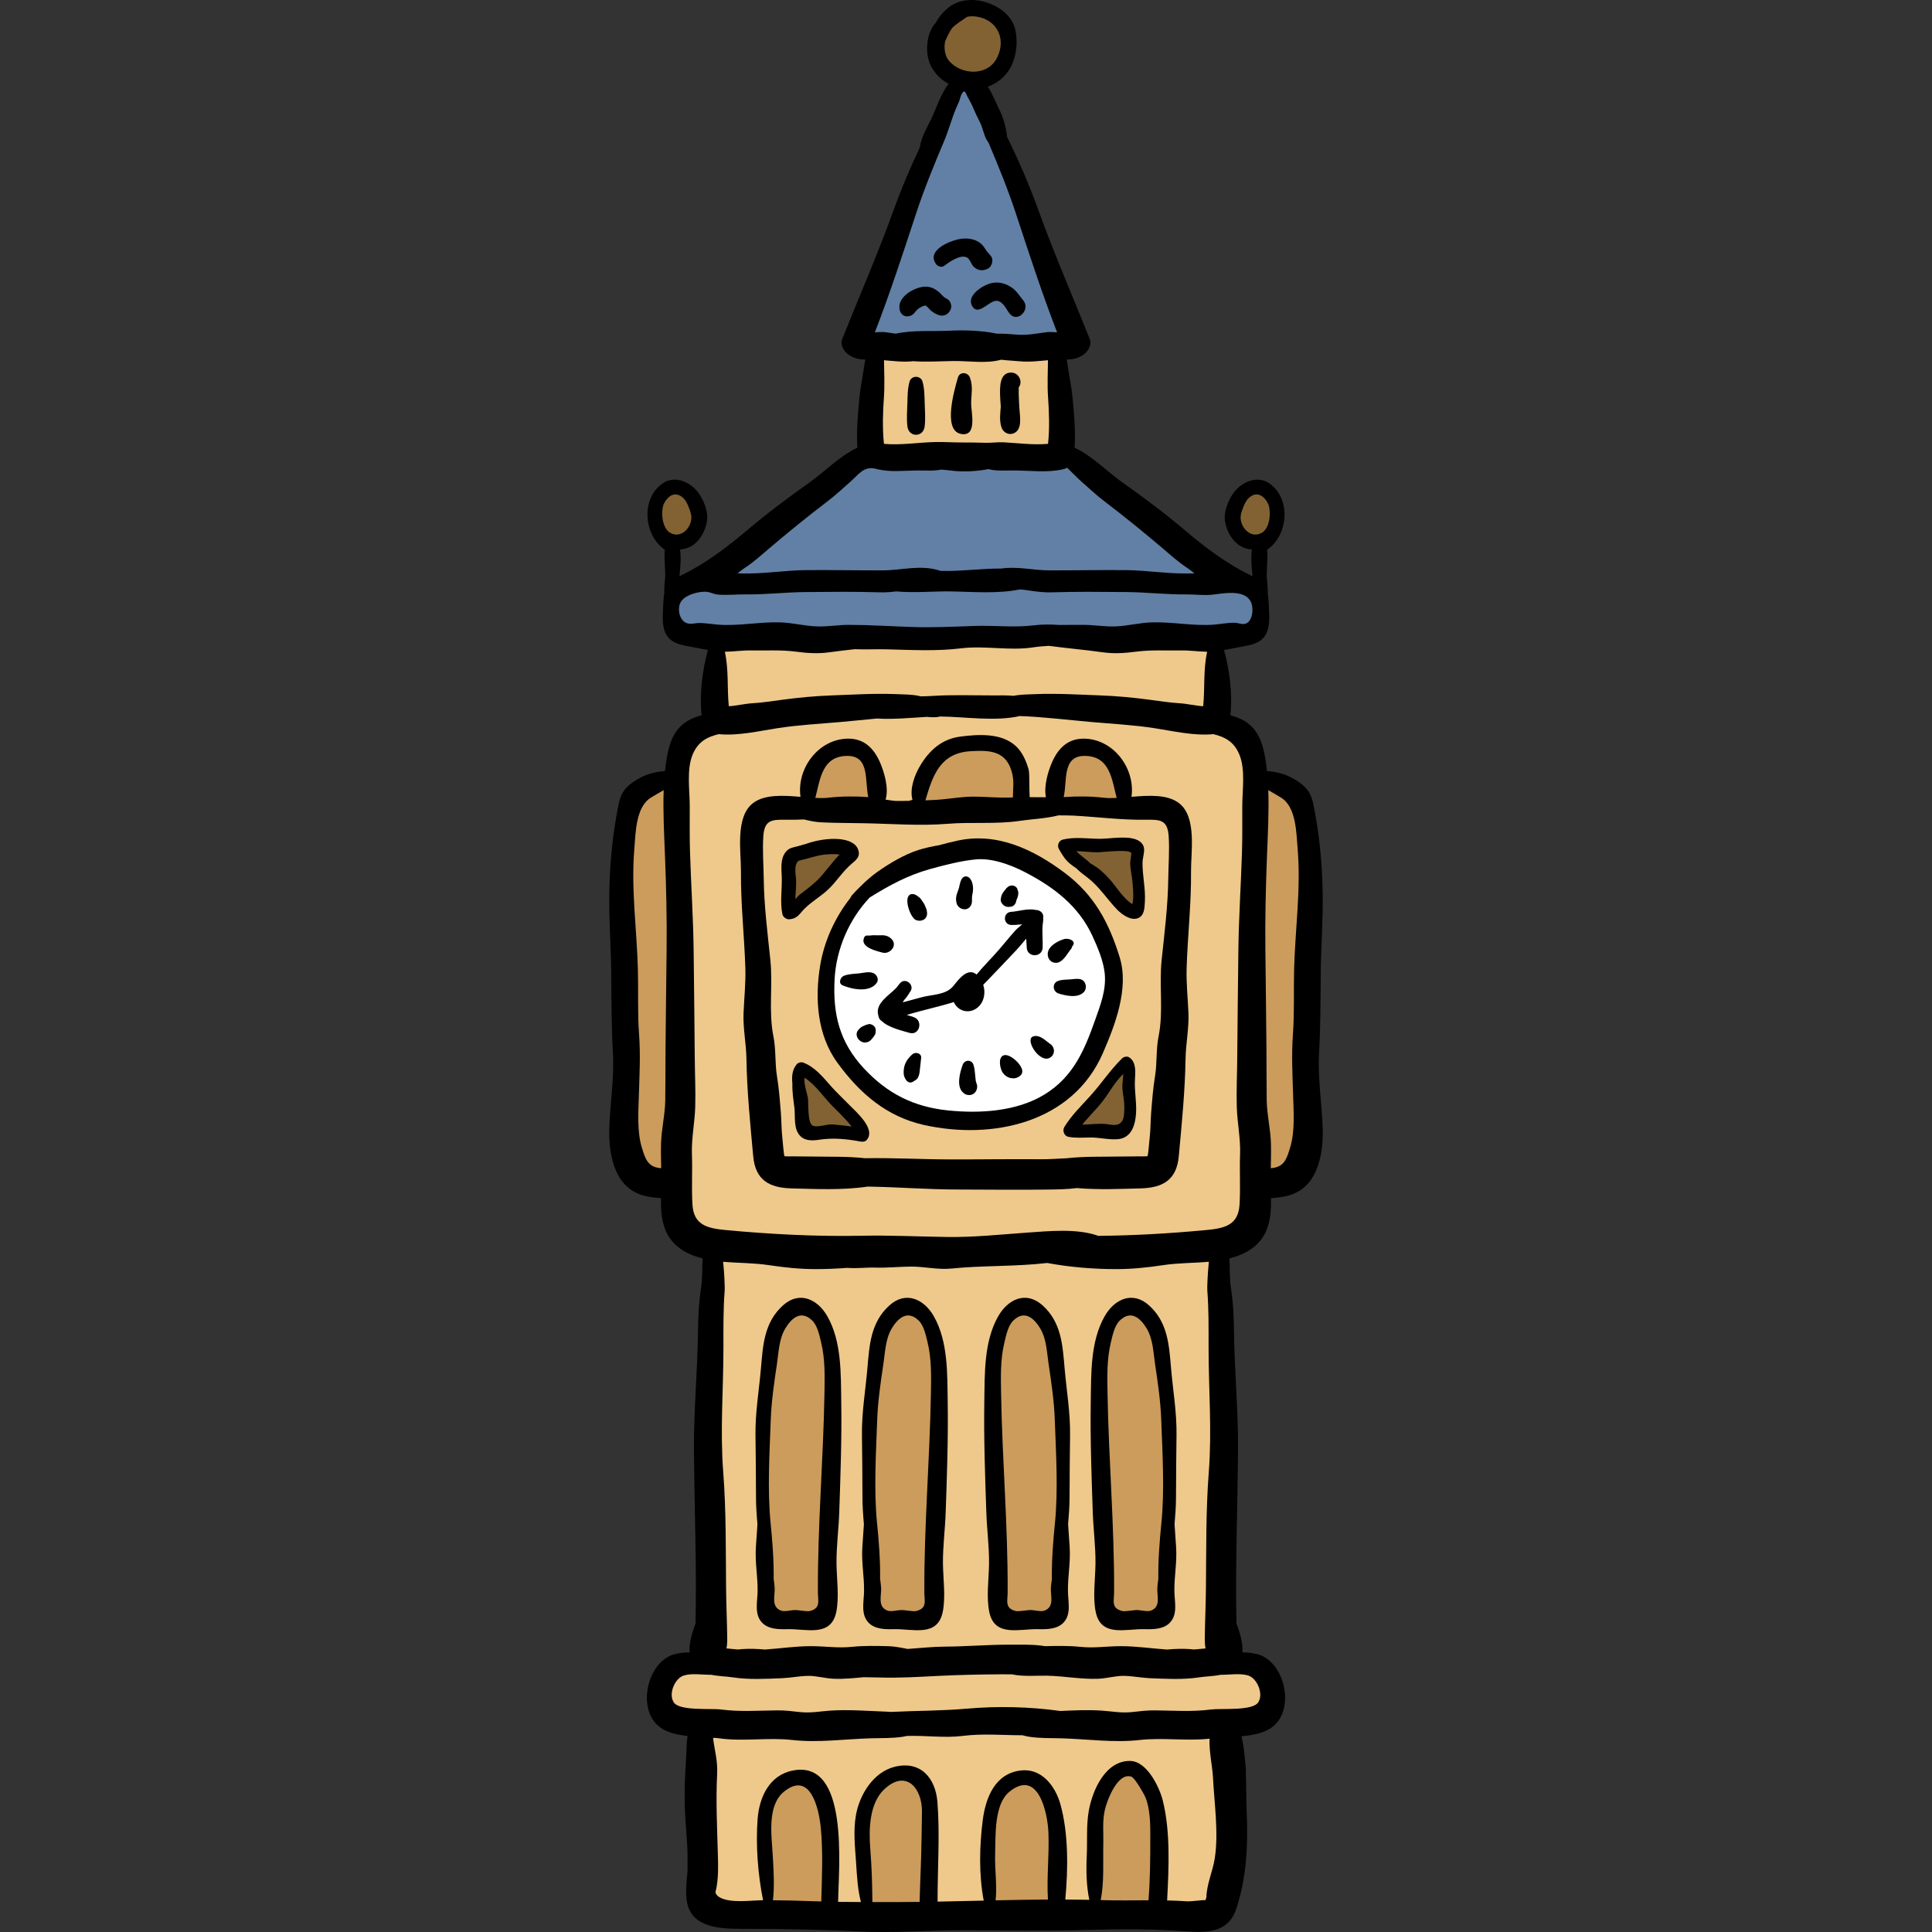 <?xml version="1.0" encoding="iso-8859-1"?>
<!-- Generator: Adobe Illustrator 19.0.0, SVG Export Plug-In . SVG Version: 6.00 Build 0)  -->
<svg version="1.1" id="Layer_1" xmlns="http://www.w3.org/2000/svg" xmlns:xlink="http://www.w3.org/1999/xlink" x="0px" y="0px"
	 viewBox="0 0 512.004 512.004" style="enable-background:new 0 0 512.004 512.004;" xml:space="preserve">
<rect x="0" y="0" width="512.004" height="512.004" fill="#333333" stroke="none"/>
<path style="fill:#EFC98B;" d="M283.469,124.45c7.755,5.72,15.5,11.456,23.252,17.18c3.424,2.528,6.868,5.733,10.739,7.478
	c3.814,1.721,8.213,2.889,12.162,4.444c1.522,0.6,3.137,1.272,4.05,2.629c2.384,3.547,0.841,11.997-3.929,12.846
	c-1.835,0.327-3.83-0.339-5.537,0.409c-1.614,0.707-2.499,2.537-2.606,4.295c-0.107,1.759,0.418,3.488,0.909,5.18
	c0.756,2.603,1.001,5.317,1.432,7.986c0.452,2.799,0.444,5.916,3.312,7.206c1.184,0.532,2.486,0.873,3.481,1.706
	c3.04,2.549,1.571,8.016,4.391,10.805c1.793,1.773,4.659,1.793,6.884,2.98c2.35,1.254,3.822,3.765,4.441,6.355
	c0.555,2.323,0.13,4.585,0.419,6.89c0.226,1.796,0.904,3.541,1.115,5.395c0.583,5.095,0.834,10.252,0.844,15.383
	c0.024,11.828-0.04,23.657-0.082,35.485c-0.021,6.04-0.039,12.079-0.032,18.119c0.004,3.94,0.087,9.8-3.256,12.557
	c-1.761,1.452-4.155,1.78-6.378,2.298c-2.223,0.519-4.611,1.471-5.591,3.533c-1.52,3.201,1.042,7.601-1.238,10.314
	c-1.727,2.053-5.09,1.635-7.263,3.21c-1.345,0.974-2.071,2.624-2.288,4.27c-0.217,1.646,0.014,3.314,0.245,4.958
	c1.027,7.311,2.552,14.713,2.624,22.098c0.124,12.623,0.247,25.248,0.387,37.871c0.069,6.31,0.143,12.619,0.223,18.929
	c0.039,3.076,0.456,6.406,0.125,9.46c-0.291,2.687-0.776,5.202-0.282,7.954c0.406,2.265,1.463,4.503,3.319,5.864
	c1.412,1.035,3.173,1.493,4.629,2.467c3.035,2.03,3.559,5.531,2.965,8.849c-0.632,3.523-2.106,4.617-5.825,5.239
	c-1.423,0.237-3.004,0.484-3.907,1.611c-0.815,1.017-0.816,2.447-0.719,3.748c0.194,2.601,0.844,5.048,1.269,7.601
	c0.365,2.192,0.182,4.51,0.25,6.745c0.128,4.179,0.375,8.357,0.356,12.541c-0.028,6.179,0.065,13.302-5.759,17.261
	c-3.275,2.225-7.497,2.327-11.456,2.351c-10.238,0.062-20.476,0.125-30.714,0.186c-24.842,0.151-49.669-0.467-74.536-0.526
	c-5.036-0.012-10.143-0.065-15.066-1.25c-2.367-0.569-3.889-1.089-4.627-3.595c-0.527-1.792-0.278-3.749-0.395-5.59
	c-0.271-4.251-0.542-8.502-0.676-12.76c-0.109-3.451,0.389-6.772,0.243-10.182c-0.177-4.107-0.103-8.224,0.222-12.322
	c0.168-2.115,0.228-4.638-1.484-5.891c-2.058-1.505-4.958-0.359-6.76-2.389c-1.921-2.164-3.707-6.191-2.309-8.972
	c0.832-1.656,2.553-2.662,4.256-3.395c1.702-0.733,3.517-1.306,4.951-2.48c2.943-2.409,2.615-6.06,2.741-9.471
	c0.156-4.22,0.108-8.445,0.204-12.667c0.085-3.773,0.156-7.548,0.222-11.322c0.217-12.58,0.372-25.163,0.788-37.739
	c0.197-5.958,1.294-12.42,0.779-18.345c-0.481-5.521,0.18-11.118-0.504-16.707c-0.19-1.553-0.587-3.323-1.974-4.047
	c-0.972-0.508-2.155-0.335-3.21-0.635c-6.069-1.725-0.01-12.72-6.525-14.791c-0.955-0.303-1.986-0.202-2.987-0.258
	c-2.613-0.149-5.138-1.463-6.759-3.519c-2.186-2.773-2.164-6.6-2.275-9.961c-0.136-4.113,0.165-8.228,0.363-12.334
	c0.63-13.172-0.566-26.421-0.567-39.635c0-5.313,0.246-10.625,0.718-15.916c0.238-2.668,0.405-4.91,0.063-7.549
	c-0.332-2.562-0.542-5.168-0.118-7.733c0.547-3.314,2.32-6.604,5.315-8.126c1.567-0.798,3.349-1.061,4.984-1.71
	c4.567-1.813,4.047-7.798,7.54-10.987c1.017-0.929,2.192-1.69,3.097-2.729c1.6-1.836,1.867-5.146,2.224-7.474
	c0.465-3.02,0.767-6.062,1.24-9.079c0.273-1.739,0.498-3.536,0.064-5.243c-0.434-1.706-1.672-3.318-3.393-3.69
	c-1.437-0.31-2.935,0.271-4.391,0.079c-4.006-0.53-4.391-6.883-3.847-9.985c0.2-1.14,0.615-2.306,1.496-3.056
	c0.961-0.819,2.289-1.002,3.532-1.229c6.474-1.184,11.133-4.612,16.419-8.187c2.637-1.783,4.864-4.316,7.355-6.332
	c2.636-2.133,5.36-4.153,8.038-6.231c4.088-3.172,8.105-6.512,11.457-10.474c1.407-1.663,3.54-3.891,4.021-6.067
	c0.465-2.096,0.445-4.657,0.638-6.823c0.201-2.251,0.096-4.538,0.38-6.746c0.289-2.242,0.665-4.544-0.277-6.696
	c-0.591-1.352-1.642-2.466-2.219-3.825c-0.729-1.716-0.057-2.49,0.638-3.891c0.723-1.456,1.024-3.242,1.613-4.811
	c1.594-4.248,3.611-8.502,4.795-12.865c3.113-11.465,7.044-22.708,11.752-33.614c1.177-2.726,2.402-5.433,3.675-8.116
	c1.281-2.7,1.691-3.999,0.791-6.914c-1.384-4.48-4.622-8.744-3.673-13.663c0.905-4.69,6.226-7.849,10.893-6.832
	c4.354,0.949,7.595,5.036,8.132,9.37c0.275,2.222-0.158,5.307-1.531,7.156c-1.325,1.783-3.96,2.054-5.12,4.025
	c-0.829,1.409-0.533,3.211,0.06,4.733c1.416,3.641,2.024,7.181,3.465,10.871c2.252,5.765,4.501,11.531,6.755,17.295
	c3.245,8.293,6.503,16.58,9.804,24.849c1.253,3.141,3.487,7.738,2.736,11.214c-0.291,1.35-0.94,2.593-1.419,3.888
	c-1.642,4.438-0.466,8.791-0.312,13.288C282.112,113.86,283.204,119.119,283.469,124.45z"/>
<g>
	<path style="fill:#6280A5;" d="M185.303,152.74c-2.484,1.87-5.063,3.855-6.376,6.673c-1.314,2.818-0.869,6.719,1.798,8.316
		c1.47,0.88,3.278,0.906,4.99,0.907c46.035,0.026,92.069,0.052,138.104,0.078c2.947,0.002,6.226-0.126,8.316-2.206
		c3.229-3.214,1.352-9.046-2.211-11.886c-3.563-2.841-8.22-3.827-12.3-5.855c-9.899-4.92-15.737-15.553-25.028-21.543
		c-8.7-5.609-19.558-6.607-29.908-6.456c-8.214,0.119-16.453,0.875-24.66,0.171c-5.916-0.508-8.937-1.001-13.988,2.633
		C210.93,133.004,198.205,143.027,185.303,152.74z"/>
	<path style="fill:#6280A5;" d="M229.543,83.071c-0.917,2.413-1.705,5.489,0.151,7.283c1.197,1.157,3.035,1.253,4.7,1.281
		c15.141,0.253,30.283,0.506,45.425,0.759c1.165,0.02,2.399,0.022,3.401-0.573c1.581-0.939,2.042-3.108,1.592-4.891
		c-0.45-1.783-1.6-3.291-2.646-4.804c-11.062-15.997-12.495-36.656-20.368-54.442c-1.795-4.055-6.416-9.108-9.728-3.876
		c-3.521,5.561-5.18,13.604-7.524,19.774C239.545,56.744,234.544,69.908,229.543,83.071z"/>
</g>
<g>
	<path style="fill:#CC9C5C;" d="M216.99,201.235c3.096-2.594,7.839-3.082,11.321-1.036c3.482,2.046,5.368,6.547,4.235,10.423
		c-0.295,1.011-0.818,2.017-1.72,2.56c-0.942,0.567-2.115,0.529-3.214,0.472c-3.191-0.162-11.465,1.001-13.7-1.713
		C211.492,209.001,214.635,203.189,216.99,201.235z"/>
	<path style="fill:#CC9C5C;" d="M248.394,200.676c3.822-3.05,9.005-3.952,13.875-3.502c2.588,0.239,5.35,0.953,6.973,2.985
		c1.798,2.251,1.691,5.425,1.496,8.299c-0.104,1.528-0.339,3.288-1.637,4.101c-0.701,0.438-1.566,0.492-2.391,0.534
		c-3.898,0.198-7.796,0.394-11.694,0.591c-2.366,0.119-7.694,1.428-9.748,0.199C240.734,211.17,245.508,202.895,248.394,200.676z"/>
	<path style="fill:#CC9C5C;" d="M280.513,204.32c1.416-2.71,3.884-4.935,6.845-5.694s6.373,0.11,8.349,2.442
		c2.161,2.551,2.314,6.189,2.361,9.532c0.015,1.091,0.001,2.277-0.672,3.137c-0.939,1.198-2.708,1.245-4.226,1.149
		c-3.391-0.215-9.616,0.099-12.588-1.638C277.614,211.511,278.984,207.249,280.513,204.32z"/>
</g>
<path style="fill:#FFFFFF;" d="M220.016,254.695c-2.411,13.328,3.694,27.684,14.652,35.645s26.161,9.408,38.654,4.175
	c5.72-2.396,10.952-6.153,14.56-11.197c3.875-5.419,5.724-12.103,6.094-18.754c0.427-7.699-1.109-15.611-5.1-22.209
	c-4.183-6.917-10.984-12.153-18.66-14.688c-16.001-5.283-36.207,0.65-45.428,15.035C222.452,246.346,220.787,250.43,220.016,254.695
	z"/>
<g>
	<path style="fill:#826233;" d="M209.023,239.671c0.066,0.338,0.161,0.709,0.451,0.895c0.431,0.277,0.991-0.02,1.41-0.314
		c4.33-3.051,8.308-6.599,11.832-10.552c1.077-1.208,2.166-2.586,2.22-4.205c-3.321-0.499-6.707-0.569-10.046-0.206
		C207.172,226.124,207.834,233.596,209.023,239.671z"/>
	<path style="fill:#826233;" d="M300.266,242.732c2.419-4.581,1.873-10.093,1.264-15.237c-0.576-4.869-11.586-4.248-15.276-4.189
		c-2.133,0.034-3.888-0.01-2.371,2.547c1.652,2.78,6.466,5.307,8.818,7.713C293.617,234.502,300.836,241.673,300.266,242.732z"/>
	<path style="fill:#826233;" d="M212.907,296.372c0.185,0.985,0.431,2.032,1.166,2.714c0.863,0.802,2.15,0.883,3.328,0.92
		c2.836,0.09,5.672,0.181,8.509,0.271c0.641,0.021,1.371,0.004,1.796-0.476c0.72-0.814-0.057-2.054-0.811-2.839
		c-2.137-2.228-4.273-4.454-6.41-6.682c-2.085-2.174-3.118-4.591-5.869-6.209c-0.38-0.223-0.793-0.434-1.232-0.414
		c-1.087,0.049-1.602,1.406-1.524,2.491C212.11,289.626,212.277,292.911,212.907,296.372z"/>
	<path style="fill:#826233;" d="M284.973,298.188c0.193,0.476,0.726,0.704,1.216,0.854c2.787,0.854,5.769,0.69,8.679,0.516
		c1.011-0.06,2.1-0.15,2.869-0.809c0.778-0.665,1.032-1.745,1.217-2.752c0.434-2.357,1.045-4.681,1.185-7.083
		c0.026-0.452-0.618-7.622-1.677-6.517C296.17,284.787,283.462,294.464,284.973,298.188z"/>
</g>
<g>
	<path style="fill:#CC9C5C;" d="M204.215,357.089c0.353-2.175,0.771-4.386,1.839-6.311c1.069-1.926,2.91-3.551,5.097-3.809
		c2.3-0.271,4.551,1.007,6.11,2.72c3.809,4.182,4.136,10.38,4.161,16.036c0.083,19.182-0.98,38.347-2.041,57.5
		c-0.092,1.656-0.221,3.418-1.21,4.748c-1.54,2.071-4.496,2.31-7.077,2.368c-3.947,0.086-6.939-0.524-7.371-4.663
		c-0.519-4.969-0.524-10.171-0.846-15.186c-0.728-11.319-1.153-22.678-0.623-34.016
		C202.559,369.984,203.173,363.504,204.215,357.089z"/>
	<path style="fill:#CC9C5C;" d="M232.898,354.862c0.615-2.969,1.633-5.993,4.694-7.341c3.514-1.547,7.753,0.888,9.546,4.284
		s1.78,7.421,1.726,11.261c-0.259,18.143-0.517,36.287-0.777,54.43c-0.04,2.805-0.107,5.723-1.381,8.222
		c-1.823,3.573-6.374,5.651-10.143,4.279c-2.919-1.064-4.934-3.862-5.848-6.832c-0.914-2.97-0.893-6.136-0.864-9.244
		c0.098-10.552,0.202-21.106,0.296-31.658c0.038-4.211-0.385-8.585-0.033-12.723c0.386-4.542,1.715-8.875,2.528-13.339
		C232.722,355.76,232.806,355.312,232.898,354.862z"/>
	<path style="fill:#CC9C5C;" d="M261.913,385.799c0.231,10.919,1.088,21.889,1.376,32.611c0.067,2.509,0.18,5.168,1.569,7.259
		c1.477,2.222,4.181,3.383,6.839,3.627c0.37,0.034,0.74,0.061,1.11,0.083c3.313,0.194,7.222,0.944,8.272-2.775
		c0.959-3.399,0.523-7.056,0.575-10.537c0.089-6.01,0.369-12.021,0.175-18.032c-0.386-12.001-0.563-24.01-1.421-36.023
		c-0.132-2.905-0.276-5.865-1.298-8.588c-2.179-5.805-9.136-8.482-13.233-2.684c-1.429,2.022-1.968,4.528-2.372,6.971
		C261.983,366.902,261.712,376.331,261.913,385.799z"/>
	<path style="fill:#CC9C5C;" d="M292.515,356.543c-2.169,9.719-0.637,19.785-0.574,29.599c0.055,8.537,0.901,17.074,1.149,25.611
		c0.103,3.541-0.186,7.048-0.193,10.585c-0.003,1.586-0.174,4.814,1.065,6.118c2.446,2.574,9.474,0.778,12.46,0.482
		c1.776-0.177,2.505-0.373,2.86-2.254c0.755-3.983,0.965-8.918,0.818-12.975c-0.279-7.622,0.178-15.071,0.181-22.682
		c0.002-5.392-0.511-10.74-0.773-16.091c-0.25-5.091-0.036-9.921-1.188-14.912c-0.952-4.122-2.485-12.04-7.011-13.753
		C294.418,343.661,292.76,354.516,292.515,356.543z"/>
	<path style="fill:#CC9C5C;" d="M203.686,506.312c-0.766-3.142-0.361-7.07-0.531-10.315c-0.186-3.584-0.529-7.386-0.275-10.932
		c0.394-5.514,1.828-13.307,8.336-14.461c5.363-0.951,7.865,4.877,8.316,9.111c0.535,5.021,1.225,10.117,0.975,15.19
		c-0.117,2.387-0.203,4.747-0.201,7.145c0.001,1.095,0.381,3.152-0.469,3.984c-1.768,1.73-7.077,0.274-9.27,0.125
		C208.756,506.037,204.349,507.788,203.686,506.312z"/>
	<path style="fill:#CC9C5C;" d="M230.812,507.84c-1.808-3.508-2.134-7.58-2.08-11.463c0.046-3.291-0.388-6.535-0.267-9.759
		c0.161-4.288,1.284-8.971,4.151-12.287c2.678-3.099,8.495-6.267,11.377-1.56c1.864,3.044,1.338,7.721,1.486,11.138
		c0.258,5.948-0.007,11.766-0.297,17.7c-0.151,3.083,0.316,5.651-3.023,6.227c-1.93,0.333-3.955-0.056-5.901-0.234
		C234.662,507.456,232.429,508.172,230.812,507.84z"/>
	<path style="fill:#CC9C5C;" d="M267.872,472.117c-3.15,1.366-3.692,6.85-4.197,9.742c-0.823,4.711-1.395,9.355-1.534,14.136
		c-0.143,4.924-1.67,13.897,4.965,14.33c1.758,0.115,3.557-0.148,5.309-0.235c1.383-0.069,4.153,0.271,5.399-0.383
		c1.931-1.015,1.495-4.808,1.687-6.903c0.736-8.01,1.049-16.887-0.162-24.853c-0.365-2.401-1.121-4.558-3.522-5.533
		C273.112,471.318,269.6,471.263,267.872,472.117z"/>
	<path style="fill:#CC9C5C;" d="M297.673,469.442c-3.473,0.183-6.025,5.021-6.88,7.875c-1.291,4.307-1.195,9.274-0.994,13.707
		c0.153,3.374,0.585,6.729,0.616,10.087c0.014,1.602-0.529,4.305,0.364,5.679c0.983,1.513,3.914,0.807,5.876,0.813
		c2.073,0.007,5.779,0.641,7.715,0.014c1.979-0.641,2.501-4.476,2.807-6.317c0.874-5.254,1.077-10.569,0.312-15.829
		C306.722,480.204,305.58,465.773,297.673,469.442z"/>
	<path style="fill:#CC9C5C;" d="M177.09,206.664c-3.186,1.065-6.92,1.271-8.965,4.051c-2.779,3.78-2.796,11.284-2.988,15.717
		c-0.701,16.169-1.582,32.271-0.832,48.533c0.391,8.469,0.826,16.969,1.223,25.401c0.242,5.159,0.084,8.681,4.733,11.416
		c1.835,1.079,4.174,2.011,6.424,1.6c3.961-0.724,3.197-2.115,3.371-6.1c0.717-16.528,2.156-32.618,2.156-49.166
		c0-12.443-0.853-24.777-0.854-37.175C181.358,218.651,182.252,202.904,177.09,206.664z"/>
	<path style="fill:#CC9C5C;" d="M333.325,209.652c1.78,3.941-0.184,11.467-0.854,15.811c-1.176,7.623-1.205,15.146-1.613,22.796
		c-0.474,8.889-0.779,17.338-0.131,26.241c0.596,8.18,1.836,16.302,2.593,24.443c0.376,4.051,0.019,9.141,2.213,12.656
		c6.515,1.096,8.853-0.651,10.364-6.901c3.143-13.016,3.491-26.893,3.564-40.202c0.056-10.305-1.344-20.958-2.143-31.268
		c-0.423-5.454,1.198-16.217-2.254-20.818c-1.218-1.623-3.207-2.47-5.123-3.186C334.764,207.288,334.422,209.251,333.325,209.652z"
		/>
</g>
<g>
	<path style="fill:#826233;" d="M255.03,2.22c-7.181,2.256-9.204,12.811-3.163,17.577c7.495,5.914,16.503-3.416,15.472-11.26
		C266.367,1.143,259.633,0.774,255.03,2.22z"/>
	<path style="fill:#826233;" d="M178.092,128.179c-5.96,2.912-5.56,17.647,2.669,15.336
		C189.71,141.002,184.449,130.537,178.092,128.179z"/>
	<path style="fill:#826233;" d="M331.645,129.477c-8.682,0.179-5.876,19.874,3.229,13.57
		C341.388,138.538,339.498,127.093,331.645,129.477z"/>
</g>
<path d="M200.733,403.942c-0.15,1.983-0.265,3.97-0.406,5.953c-0.291,4.087,0.512,7.832,0.448,11.831
	c-0.043,2.714-0.912,6.003,1.106,8.213c1.73,1.894,4.546,1.862,6.907,1.808c4.813-0.111,11.363,2.147,12.803-4.414
	c0.867-3.954,0.137-8.896,0.094-12.925c-0.05-4.612,0.567-9.045,0.723-13.626c0.332-9.766,0.691-19.541,0.533-29.322
	c-0.119-7.419,0.127-15.882-3.651-22.58c-2.611-4.63-7.46-6.848-11.798-2.927c-4.965,4.488-5.295,10.448-5.834,16.676
	c-0.52,6.002-1.515,11.606-1.445,17.66c0.062,5.433,0.136,10.865,0.135,16.299C200.344,399.087,200.524,401.518,200.733,403.942z
	 M204.263,376.167c0.172-4.764,0.907-9.846,1.622-14.591c0.489-3.244,0.544-6.755,2.271-9.585c1.635-2.681,4.117-4.896,7.074-2.049
	c1.411,1.359,1.908,3.879,2.36,5.73c1.109,4.534,0.982,9.101,0.901,13.723c-0.307,17.596-1.829,35.043-1.738,52.646
	c0.011,2.211,0.799,4.151-2.103,4.89c-0.854,0.217-3.075-0.275-4.055-0.25c-1.06,0.026-2.68,0.523-3.648,0.139
	c-2.711-1.075-1.483-4.031-1.659-6.18c-0.062-0.75-0.154-1.482-0.258-2.208c0.068-4.967-0.328-9.949-0.816-14.855
	C203.339,394.794,203.944,384.995,204.263,376.167z"/>
<path d="M228.943,403.942c-0.15,1.983-0.265,3.97-0.406,5.953c-0.291,4.087,0.512,7.832,0.448,11.831
	c-0.043,2.714-0.912,6.003,1.106,8.213c1.73,1.894,4.546,1.862,6.907,1.808c4.813-0.111,11.363,2.147,12.803-4.414
	c0.867-3.954,0.137-8.896,0.094-12.925c-0.05-4.612,0.567-9.045,0.723-13.626c0.332-9.766,0.691-19.541,0.533-29.322
	c-0.119-7.419,0.127-15.882-3.65-22.58c-2.611-4.63-7.46-6.848-11.798-2.927c-4.965,4.488-5.295,10.448-5.834,16.676
	c-0.52,6.002-1.515,11.606-1.445,17.66c0.062,5.433,0.136,10.865,0.135,16.299C228.555,399.087,228.734,401.518,228.943,403.942z
	 M232.473,376.167c0.172-4.764,0.907-9.846,1.622-14.591c0.489-3.244,0.544-6.755,2.271-9.585c1.635-2.681,4.117-4.896,7.074-2.049
	c1.411,1.359,1.908,3.879,2.36,5.73c1.109,4.534,0.982,9.101,0.901,13.723c-0.307,17.596-1.829,35.043-1.738,52.646
	c0.011,2.211,0.799,4.151-2.103,4.89c-0.854,0.217-3.076-0.275-4.055-0.25c-1.06,0.026-2.68,0.523-3.648,0.139
	c-2.711-1.075-1.483-4.031-1.659-6.18c-0.062-0.75-0.156-1.482-0.258-2.208c0.068-4.967-0.328-9.949-0.816-14.855
	C231.549,394.794,232.155,384.995,232.473,376.167z"/>
<path d="M350.542,299.466c-0.169-6.707-1.359-13.642-0.98-20.307c0.405-7.118,0.391-14.14,0.453-21.266
	c0.063-7.079,0.627-14.075,0.509-21.205c-0.114-6.901-0.675-13.602-1.876-20.392c-0.896-5.067-1.104-7.04-5.399-9.663
	c-2.463-1.504-4.844-2.086-7.493-2.3c-0.044-0.408-0.075-0.823-0.127-1.226c-0.852-6.597-2.334-11.57-9.215-13.457
	c-0.116-0.032-0.234-0.053-0.35-0.083c0.589-5.62-0.191-11.922-1.672-17.314c2.129-0.374,4.256-0.797,6.372-1.213
	c5.453-1.071,5.81-4.647,5.535-9.644c-0.098-1.792-0.148-3.111-0.332-4.162c0.017-1.231-0.078-2.46-0.199-3.604
	c-0.249-2.37,0.327-5.352,0.044-7.946c5.586-3.773,6.45-13.515,0.579-17.584c-2.861-1.983-6.494-0.716-8.73,1.615
	c-1.87,1.95-3.43,5.663-3.023,8.357c0.431,2.849,2.176,5.921,4.947,7.053c0.691,0.282,1.431,0.442,2.181,0.5
	c-0.32,2.307-0.047,4.967,0.156,6.886c0.007,0.065,0.013,0.138,0.02,0.204c-0.292-0.152-0.602-0.309-0.938-0.472
	c-5.972-2.911-11.79-7.3-16.847-11.592c-5.293-4.492-10.873-8.677-16.538-12.681c-4.24-2.997-8.096-7.102-12.843-9.33
	c0.293-4.337-0.132-9.013-0.524-13.171c-0.258-2.742-0.855-5.477-1.229-8.202c-0.098-0.712-0.212-1.353-0.366-1.96
	c1.541-0.053,2.967-0.282,4.423-1.283c1.259-0.865,2.346-2.611,1.71-4.204c-4.481-11.231-9.402-22.473-13.548-33.985
	c-2.391-6.638-5.234-13.252-8.334-19.507c-0.29-2.645-1.05-5.284-2.121-7.385c-0.829-1.625-1.725-3.994-2.98-5.983
	c2.001-0.74,3.82-1.992,5.174-3.799c2.192-2.929,2.802-7.129,2.217-10.685c-0.644-3.91-3.814-6.448-7.412-7.718
	c-3.654-1.29-7.88-1.048-10.838,1.59c-1.259,1.123-2.284,2.382-3.01,3.744c-0.258,0.291-0.493,0.591-0.694,0.899
	c-1.884,2.903-2.086,7.654-0.426,10.706c1.096,2.014,2.706,3.512,4.562,4.524c-2.124,2.777-3.406,6.85-4.545,9.204
	c-1.053,2.176-2.753,5.039-3.092,7.709c-2.573,5.415-4.95,11.042-6.987,16.7c-4.146,11.512-9.067,22.754-13.548,33.985
	c-0.636,1.593,0.452,3.338,1.71,4.204c1.455,1.001,2.882,1.23,4.423,1.283c-0.153,0.607-0.268,1.248-0.366,1.96
	c-0.375,2.726-0.971,5.46-1.229,8.202c-0.392,4.156-0.819,8.832-0.524,13.171c-4.747,2.228-8.604,6.333-12.843,9.33
	c-5.665,4.004-11.245,8.19-16.538,12.681c-5.057,4.291-10.875,8.68-16.847,11.592c-0.335,0.163-0.645,0.32-0.938,0.472
	c0.007-0.066,0.013-0.139,0.02-0.204c0.204-1.919,0.476-4.579,0.156-6.886c0.75-0.057,1.491-0.218,2.181-0.5
	c2.772-1.132,4.516-4.203,4.947-7.053c0.408-2.693-1.153-6.407-3.023-8.357c-2.235-2.33-5.87-3.598-8.73-1.615
	c-5.871,4.069-5.007,13.812,0.579,17.584c-0.282,2.595,0.294,5.576,0.044,7.946c-0.12,1.143-0.216,2.372-0.199,3.604
	c-0.184,1.05-0.233,2.37-0.332,4.162c-0.275,4.997,0.083,8.572,5.535,9.644c2.116,0.416,4.242,0.839,6.372,1.213
	c-1.481,5.392-2.261,11.693-1.672,17.314c-0.116,0.031-0.234,0.051-0.35,0.083c-6.882,1.887-8.363,6.859-9.215,13.457
	c-0.052,0.403-0.084,0.818-0.127,1.226c-2.649,0.214-5.03,0.797-7.493,2.3c-4.294,2.623-4.503,4.597-5.399,9.663
	c-1.2,6.791-1.762,13.492-1.876,20.392c-0.118,7.13,0.446,14.125,0.509,21.205c0.063,7.125,0.049,14.149,0.452,21.266
	c0.38,6.665-0.811,13.6-0.98,20.307c-0.12,4.794,0.767,11.087,4.32,14.624c2.777,2.765,5.98,3.183,9.391,3.438
	c-0.045,2.727,0.082,5.479,1.029,8.053c1.688,4.588,5.618,6.81,9.994,7.916c-0.143,2.54,0.017,5.12-0.377,7.664
	c-0.617,3.987-0.792,7.807-0.842,11.86c-0.128,10.392-1.136,20.776-1.063,31.167c0.109,15.304,0.736,30.668,0.428,45.991
	c-0.917,2.478-1.783,5.251-1.578,7.719c-1.343,0.031-2.678,0.145-3.984,0.487c-7.312,1.912-10.226,14.839-3.761,19.443
	c1.947,1.387,4.534,1.945,7.216,2.228c-0.369,2.053-0.26,4.238-0.429,6.491c-0.298,3.975-0.417,7.876-0.333,11.854
	c0.081,3.88,0.532,7.743,0.701,11.625c0.081,1.852,0,3.895,0.036,5.938c-0.285,2.638-0.553,5.326-0.195,7.798
	c1.175,8.122,11.06,7.366,17.243,7.41c9.42,0.066,18.804,0.188,28.205,0.68c9.291,0.487,18.699-0.337,28.012-0.321
	c10.884,0.018,21.798,0.241,32.673-0.075c8.597-0.249,17.655-0.257,26.214,0.374c5.902,0.436,11.313,0.253,13.352-6.192
	c2.733-8.639,3.03-16.647,2.678-25.561c-0.125-3.17-0.103-6.46-0.218-9.746c0.003,0,0.006,0,0.009,0
	c0.026-1.166-0.057-2.393-0.21-3.618c-0.174-2.231-0.466-4.438-0.96-6.584c2.951-0.257,5.848-0.784,7.979-2.303
	c6.465-4.604,3.551-17.531-3.761-19.443c-1.306-0.342-2.641-0.456-3.984-0.487c0.205-2.467-0.661-5.241-1.578-7.719
	c-0.308-15.321,0.319-30.686,0.428-45.991c0.074-10.391-0.935-20.775-1.063-31.167c-0.05-4.053-0.225-7.871-0.842-11.86
	c-0.394-2.544-0.234-5.124-0.377-7.664c4.377-1.107,8.306-3.329,9.994-7.916c0.947-2.574,1.075-5.325,1.029-8.053
	c3.412-0.255,6.613-0.673,9.391-3.438C349.775,310.553,350.662,304.26,350.542,299.466z M328.915,136.078
	c0.363-1.293,1.079-3.28,2.075-4.157c2.24-1.971,4.155-0.37,5.179,1.785c0.8,2.659,0.148,6.342-1.712,7.456
	C331.231,143.096,328.06,139.124,328.915,136.078z M177.544,141.162c-1.86-1.115-2.512-4.797-1.712-7.456
	c1.024-2.155,2.94-3.755,5.18-1.785c0.996,0.877,1.713,2.864,2.075,4.157C183.941,139.124,180.77,143.096,177.544,141.162z
	 M176.659,251.913c-0.099,8.811-0.217,17.623-0.286,26.435c-0.034,4.387-0.013,8.778-0.068,13.165
	c-0.05,3.923-1.026,7.7-1.124,11.613c-0.054,2.152,0.001,4.3,0.045,6.449c-0.131-0.01-0.258-0.01-0.391-0.024
	c-3.213-0.369-3.847-2.53-4.719-5.367c-1.347-4.384-0.933-9.491-0.801-14.068c0.159-5.491,0.449-10.549,0.041-16.067
	c-0.421-5.706-0.161-11.438-0.31-17.154c-0.274-10.542-1.821-21.131-0.957-31.739c0.365-4.485,0.393-11.292,4.396-13.763
	c1.12-0.692,2.263-1.334,3.399-1.994c-0.207,5.783,0.13,11.805,0.344,17.346C176.557,235.181,176.755,243.439,176.659,251.913z
	 M250.456,11.011c0.534-1.268,1.124-2.502,1.845-3.566c1.147-1.165,2.645-2.036,3.994-2.978c0.008-0.004,0.011-0.014,0.018-0.02
	c1.003-0.218,2.155-0.195,3.512,0.172c5.075,1.374,6.78,6.56,4.19,11.079c-2.559,4.463-9.148,4.16-12.384,0.572
	C250.38,14.881,250.118,12.851,250.456,11.011z M242.764,56.617c2.134-6.49,4.78-12.929,7.4-19.133
	c1.191-2.818,1.996-5.88,3.182-8.732c0.324-0.78,0.74-1.546,0.996-2.352c0.25-0.792,0.309-1.399,0.933-2.04
	c0.49-0.503,0.815,0.686,1.024,1.076c0.546,1.017,1.126,1.972,1.572,3.051c0.59,1.428,1.19,2.648,1.877,4.022
	c0.734,1.469,0.948,3.237,1.805,4.674c0.13,0.217,0.27,0.426,0.419,0.629c2.575,6.104,5.167,12.429,7.263,18.805
	c3.482,10.59,6.943,21.214,10.905,31.451c-1.001-0.045-1.999-0.136-2.729-0.042c-2.69,0.345-5.164,0.88-7.904,0.653
	c-1.85-0.153-3.579-0.275-5.283-0.246c-4.193-0.893-9.104-0.967-12.475-0.792c-4.588,0.236-9.715-0.241-14.346,0.783
	c-0.927-0.128-1.859-0.275-2.82-0.398c-0.728-0.094-1.728-0.003-2.729,0.042C235.821,77.831,239.282,67.207,242.764,56.617z
	 M234.276,95.465c2.453,0.201,4.888,0.528,7.38,0.29c0.119-0.011,0.247-0.021,0.371-0.032c3.538,0.252,7.165-0.001,10.579-0.049
	c4.188-0.058,8.701,0.76,12.693-0.341c1.811,0.211,3.6,0.284,5.046,0.421c2.494,0.238,4.928-0.09,7.38-0.29
	c-0.025,3.345-0.215,6.6,0.035,10.007c0.263,3.572,0.424,8.259-0.021,12.154c-3.891,0.354-7.793-0.194-11.676-0.406
	c-1.694-0.093-3.306,0.178-4.964,0.127c-2.007-0.061-4.014-0.095-6.021-0.086c-2.253,0.009-4.47-0.138-6.704-0.122
	c-4.706,0.033-9.404,0.917-14.112,0.489c-0.445-3.896-0.284-8.583-0.021-12.154C234.491,102.065,234.303,98.81,234.276,95.465z
	 M197.42,150.467c2.296-1.512,4.229-3.264,6.322-5.044c5.09-4.331,10.257-8.526,15.571-12.571c2.15-1.637,4.074-3.457,6.101-5.234
	c2.224-1.951,3.522-4.217,6.827-3.348c3.589,0.944,7.129,0.436,10.816,0.409c2.387-0.018,4.466,0.172,6.41-0.231
	c0.888,0.072,1.773,0.152,2.649,0.266c2.947,0.385,6.558,0.237,9.853-0.398c2.104,0.576,4.353,0.344,6.97,0.363
	c4.342,0.031,8.663,0.651,12.941-0.345c0.301-0.071,0.608-0.203,0.9-0.378c1.355,1.257,2.651,2.652,3.802,3.661
	c2.028,1.777,3.951,3.597,6.101,5.234c5.315,4.046,10.482,8.241,15.571,12.571c2.093,1.781,4.025,3.532,6.322,5.044
	c0.681,0.448,1.326,0.967,1.963,1.502c-1.06,0-2.073,0.011-2.988,0.006c-5.108-0.033-10.027-0.834-15.069-0.883
	c-6.802-0.065-13.609,0.088-20.409,0.067c-4.37-0.013-8.447-1.118-12.715-0.487c-4.651-0.011-9.482,0.579-13.728,0.636
	c-0.772,0.01-1.572,0.001-2.389-0.017c-0.018-0.007-0.029-0.018-0.046-0.024c-5.229-1.716-10.042-0.125-15.278-0.108
	c-6.8,0.021-13.608-0.131-20.409-0.067c-5.042,0.049-9.961,0.85-15.069,0.883c-0.915,0.006-1.928-0.006-2.988-0.006
	C196.095,151.434,196.741,150.917,197.42,150.467z M182.669,165.294c-0.049-0.004-0.097-0.01-0.145-0.018
	c-2.312-0.338-3.092-3.501-2.266-5.435c0.929-2.177,5.064-3.259,7.206-2.982c0.936,0.124,1.716,0.616,2.714,0.707
	c2.437,0.222,4.911-0.07,7.354-0.042c5.399,0.061,10.675-0.58,15.982-0.626c6.541-0.055,13.14-0.132,19.677,0.075
	c1.539,0.049,2.915-0.07,4.321-0.245c4.74,0.442,9.833-0.055,14.124,0.001c6.076,0.079,12.58,0.698,18.619-0.526
	c0.573,0.043,1.149,0.095,1.731,0.18c2.381,0.349,4.396,0.668,6.824,0.59c6.537-0.207,13.137-0.13,19.677-0.075
	c5.307,0.044,10.583,0.686,15.982,0.626c2.24-0.025,4.577,0.328,6.805,0.075c2.891-0.328,8.136-1.434,10.043,1.57
	c0.989,1.558,0.818,5.331-1.155,6.092c-0.893,0.344-2.054-0.217-2.98-0.229c-1.757-0.023-3.591,0.341-5.343,0.493
	c-5.391,0.469-11.181-0.782-16.695-0.59c-3.156,0.11-6.215,0.919-9.364,1.063c-2.906,0.132-5.779-0.404-8.687-0.402
	c-2.051,0.002-4.193,0.001-6.354,0.033c-2.233-0.167-4.478-0.193-6.779,0.092c-5.21,0.643-10.454-0.024-15.68,0.16
	c-5.498,0.194-10.983,0.462-16.504,0.282c-5.624-0.183-11.243-0.56-16.872-0.566c-2.907-0.002-5.78,0.534-8.687,0.402
	c-3.149-0.143-6.208-0.952-9.363-1.063c-5.513-0.192-11.304,1.059-16.695,0.59c-1.593-0.139-3.218-0.409-4.817-0.427
	C184.483,165.089,183.53,165.375,182.669,165.294z M319.909,172.723c-1.074,4.837-0.554,9.628-1.05,14.439
	c-2.068-0.122-4.196-0.67-6.202-0.788c-2.693-0.159-5.324-0.574-8.005-0.933c-4.274-0.575-8.638-0.989-12.941-1.144
	c-5.823-0.21-11.434-0.581-17.318-0.344c-1.933,0.077-3.859,0.072-5.761,0.445c-1.83-0.157-3.706-0.107-5.638-0.106
	c-5.256,0.003-10.595-0.202-15.842,0.134c-1.007,0.065-2.072,0.096-3.168,0.115c-0.161-0.042-0.324-0.089-0.483-0.122
	c-1.944-0.401-3.915-0.386-5.893-0.466c-5.884-0.237-11.495,0.135-17.318,0.344c-4.303,0.154-8.667,0.569-12.941,1.144
	c-2.681,0.361-5.311,0.775-8.005,0.933c-2.006,0.118-4.134,0.665-6.202,0.788c-0.497-4.813,0.022-9.602-1.05-14.439
	c2.336-0.028,4.614-0.397,7.055-0.356c3.941,0.067,7.873-0.183,11.787,0.333c2.981,0.394,5.851,0.581,8.838,0.163
	c2.267-0.317,4.513-0.572,6.745-0.819c2.817,0.124,5.686-0.034,8.399,0.033c6.688,0.165,13.153,0.541,19.815-0.266
	c6.383-0.773,12.791,0.72,19.162-0.264c1.379-0.213,2.737-0.314,4.078-0.388c4.712,0.634,9.437,1.029,14.262,1.705
	c2.986,0.417,5.855,0.231,8.838-0.163c3.914-0.516,7.845-0.267,11.787-0.333C315.296,172.326,317.574,172.695,319.909,172.723z
	 M217.651,503.908c-0.864-0.025-1.726-0.04-2.591-0.074c-3.413-0.134-6.81-0.217-10.221-0.246c0.457-3.909,0.159-8.096-0.055-11.943
	c-0.289-5.191-1.579-13.194,3.053-16.889c6.938-5.537,9.221,4.601,9.699,9.766C218.127,490.898,217.829,497.48,217.651,503.908z
	 M244.334,480.041c-0.014,2.477-0.092,4.957-0.119,7.435c-0.063,5.539-0.367,11.028-0.509,16.55
	c-1.793,0.021-3.585,0.04-5.374,0.042c-2.383,0.003-4.761,0.008-7.139,0.007c-0.038-4.773-0.186-9.5-0.572-14.307
	c-0.396-4.94-0.218-11.855,3.666-15.533C240.122,468.712,244.371,473.913,244.334,480.041z M277.716,503.4
	c-4.619,0.028-9.242,0.11-13.866,0.214c0.423-4.087-0.253-8.069-0.126-12.281c0.148-4.905-0.321-13.171,3.798-16.509
	c7.613-6.171,10.083,5.519,10.316,10.688C278.105,491.458,277.352,497.458,277.716,503.4z M292.057,503.555
	c-0.117-0.003-0.235-0.004-0.352-0.009c0.959-4.851,0.576-10.187,0.685-15.034c0.068-3.031-0.28-5.967,0.43-8.959
	c0.591-2.495,3.389-9.986,7.042-8.699c0.897,0.317,3.303,4.542,3.637,5.331c1.375,3.261,1.356,7.47,1.348,10.974
	c-0.012,5.532-0.034,10.931-0.481,16.442C300.263,503.612,296.147,503.687,292.057,503.555z M321.932,492.461
	c-0.525,3.417-2.156,6.905-2.223,10.364c-0.002,0.102-0.14,0.424-0.277,0.736c-1.599-0.029-3.537,0.41-5.078,0.302
	c-1.678-0.118-3.364-0.182-5.054-0.22c0.446-8.528,0.907-18.111-1.119-26.362c-0.927-3.772-4.263-10.566-8.702-10.612
	c-6.588-0.069-9.994,7.846-10.946,13.258c-0.685,3.899-0.337,7.957-0.529,11.9c-0.185,3.791-0.116,7.854,0.674,11.65
	c-2.12-0.043-4.24-0.074-6.364-0.082c0.76-8.101,0.862-17.557-1.3-25.268c-1.353-4.825-4.983-9.592-10.506-8.93
	c-6.81,0.816-9.281,7.163-10.053,13.072c-0.896,6.863-1.069,14.488,0.242,21.42c-4.078,0.096-8.155,0.195-12.226,0.268
	c-0.035-8.773,0.647-17.674-0.045-26.403c-0.505-6.372-4.471-11.042-11.339-9.329c-5.659,1.412-9.306,7.419-10.252,12.802
	c-0.744,4.23-0.235,8.43,0.041,12.672c0.218,3.341,0.403,7.019,1.279,10.363c-2.015-0.008-4.029-0.014-6.044-0.045
	c0.114-9.164,3.04-37.868-12.077-34.791c-6.202,1.262-8.805,7.098-9.252,12.76c-0.533,6.76,0.046,14.728,1.443,21.588
	c-3.404,0.06-8.381,0.81-11.298-0.64c-0.804-0.399-1.178-0.878-1.334-1.451c0.906-3.409,0.718-7.445,0.627-10.648
	c-0.195-6.953-0.516-13.756-0.174-20.727c0.177-3.592-0.659-6.086-1.075-9.521c0.572-0.082,1.063,0.018,1.635,0.096
	c6.464,0.889,12.927-0.292,19.355,0.436c6.788,0.769,13.739-0.232,20.598-0.44c2.867-0.087,5.846,0.015,8.687-0.415
	c0.371-0.056,0.734-0.135,1.093-0.218c4.946-0.172,9.971,0.602,14.859-0.017c5.177-0.655,10.526-0.174,15.771-0.164
	c0.583,0.162,1.173,0.307,1.783,0.399c2.84,0.431,5.82,0.328,8.687,0.415c6.859,0.21,13.812,1.21,20.598,0.44
	c6.148-0.697,12.325,0.333,18.509-0.351c-0.164,3.425,0.747,7.207,0.909,10.341C321.811,477.935,322.975,485.683,321.932,492.461z
	 M330.866,444.06c2.283,0.765,4.068,4.83,2.57,7.094c-1.542,2.331-9.835,1.533-12.526,1.885c-5.014,0.658-9.868,0.277-14.898,0.231
	c-2.092-0.019-3.953,0.22-6.013,0.449c-2.808,0.313-5.222-0.191-8.005-0.38c-3.622-0.246-7.327-0.078-10.994,0.097
	c-8.215-1.158-16.826-1.323-24.863-0.613c-6.634,0.585-13.364,0.525-20.071,0.861c-0.41-0.03-0.821-0.062-1.235-0.077
	c-4.894-0.177-9.936-0.599-14.827-0.267c-2.782,0.189-5.197,0.693-8.005,0.38c-2.06-0.229-3.92-0.468-6.013-0.449
	c-5.03,0.045-9.884,0.427-14.898-0.231c-2.691-0.353-10.983,0.447-12.526-1.885c-1.498-2.264,0.287-6.33,2.57-7.094
	c2.118-0.709,5.081-0.19,7.356-0.224c1.952,0.406,4.092,0.427,5.877,0.701c4.106,0.632,8.752,0.374,12.882,0.206
	c2.271-0.093,4.509-0.563,6.775-0.615c2.334-0.053,4.562,0.663,6.877,0.762c2.609,0.113,5.308-0.153,8.003-0.412
	c1.385,0.025,2.762,0.035,4.112,0.077c5.289,0.164,10.335-0.153,15.526-0.415c5.553-0.28,11.293-0.394,16.86-0.428
	c0.928-0.006,1.858,0.002,2.789,0.011c2.998,0.654,6.628,0.295,9.365,0.359c4.466,0.106,9.133,0.997,13.546,0.807
	c2.315-0.099,4.544-0.815,6.877-0.762c2.265,0.051,4.504,0.522,6.775,0.615c4.129,0.168,8.775,0.426,12.882-0.206
	c1.784-0.275,3.926-0.296,5.878-0.701C325.785,443.87,328.749,443.349,330.866,444.06z M192.05,342.004
	c0.07-0.895-0.103-4.695-0.41-7.624c4.029,0.367,8.078,0.29,12.092,0.895c4.185,0.63,8.245,1.057,12.488,1.056
	c2.709-0.001,5.501-0.117,8.311-0.334c2.537,0.214,5.373-0.14,7.198-0.072c3.217,0.12,6.354-0.231,9.56-0.263
	c3.686-0.038,7.216,0.893,10.911,0.513c8.076-0.83,16.905-0.487,25.317-1.47c6.049,1.124,12.349,1.625,18.267,1.626
	c4.242,0.001,8.303-0.426,12.488-1.056c4.014-0.605,8.063-0.527,12.091-0.895c-0.308,2.93-0.481,6.729-0.41,7.624
	c0.396,5.082,0.331,10.075,0.333,15.175c0.002,10.953,0.909,21.908,0.062,32.848c-0.805,10.384-0.654,20.817-0.764,31.228
	c-0.046,4.386-0.263,8.784-0.305,13.161c-0.009,0.903,0.056,1.71,0.207,2.439c-1.011,0.119-2.051,0.178-2.857,0.264
	c-0.079,0.009-0.159,0.008-0.238,0.015c-0.34-0.034-0.675-0.077-1.018-0.102c-2.058-0.147-4.088-0.063-6.107,0.118
	c-4.097-0.289-8.183-0.903-12.256-0.897c-3.701,0.004-7.017,0.569-10.76,0.181c-3.069-0.319-6.205-0.26-9.295-0.18
	c-0.309-0.054-0.622-0.105-0.954-0.146c-2.85-0.345-5.712-0.249-8.578-0.253c-5.666-0.007-11.287,0.489-16.953,0.517
	c-3.362,0.017-6.624,0.396-9.942,0.618c-1.742-0.344-3.472-0.685-5.015-0.727c-3.239-0.086-6.536-0.165-9.759,0.169
	c-3.744,0.388-7.059-0.177-10.76-0.181c-4.074-0.004-8.16,0.608-12.257,0.897c-2.019-0.181-4.049-0.264-6.107-0.118
	c-0.342,0.024-0.679,0.068-1.018,0.102c-0.079-0.008-0.159-0.008-0.238-0.015c-0.805-0.086-1.846-0.145-2.857-0.264
	c0.151-0.729,0.216-1.537,0.207-2.439c-0.042-4.377-0.258-8.775-0.305-13.161c-0.109-10.41,0.042-20.844-0.764-31.228
	c-0.848-10.94,0.058-21.894,0.062-32.848C191.719,352.079,191.654,347.086,192.05,342.004z M329.142,225.839
	c-0.27,8.702-0.858,17.329-0.958,26.074c-0.107,9.516-0.228,19.033-0.302,28.549c-0.033,4.278-0.244,8.585-0.121,12.861
	c0.121,4.273,1.033,8.336,0.873,12.633c-0.164,4.416,0.135,8.917-0.142,13.312c-0.336,5.338-3.826,6.242-8.786,6.707
	c-9.649,0.906-19.178,1.464-28.74,1.54c-0.071-0.031-0.122-0.076-0.2-0.102c-5.565-1.893-12.888-1.155-18.653-0.748
	c-7.072,0.5-13.914,1.246-21.051,1.152c-7.482-0.098-14.961-0.487-22.445-0.332c-12.125,0.25-24.25-0.377-36.32-1.51
	c-4.958-0.466-8.449-1.37-8.786-6.707c-0.277-4.396,0.022-8.896-0.142-13.312c-0.16-4.297,0.751-8.36,0.873-12.633
	c0.121-4.275-0.088-8.583-0.121-12.861c-0.074-9.516-0.194-19.033-0.302-28.549c-0.099-8.745-0.687-17.372-0.958-26.074
	c-0.128-4.119-0.061-8.247-0.074-12.367c-0.013-4.225-0.9-9.695,0.857-13.709c1.476-3.373,3.962-4.515,6.819-5.203
	c5.126,0.489,10.544-0.803,15.559-1.582c5.528-0.858,11.147-1.144,16.686-1.634c3.215-0.285,6.441-0.628,9.671-0.929
	c4.44,0.275,9.122-0.203,13.27-0.439c1.228,0.127,2.4,0.193,3.48-0.097c6.566,0.057,14.609,1.382,21.137-0.124
	c6.351,0.249,12.71,1.032,19.03,1.59c5.539,0.49,11.159,0.776,16.686,1.634c5.016,0.779,10.433,2.071,15.559,1.582
	c2.857,0.688,5.342,1.83,6.819,5.203c1.758,4.014,0.871,9.484,0.857,13.709C329.202,217.591,329.27,221.72,329.142,225.839z
	 M342.954,256.894c-0.148,5.715,0.111,11.447-0.31,17.154c-0.408,5.519-0.117,10.577,0.041,16.067
	c0.132,4.577,0.546,9.684-0.801,14.068c-0.872,2.837-1.506,4.998-4.719,5.367c-0.132,0.015-0.259,0.014-0.391,0.024
	c0.044-2.149,0.099-4.298,0.045-6.449c-0.098-3.912-1.075-7.688-1.124-11.613c-0.055-4.387-0.034-8.778-0.068-13.165
	c-0.068-8.811-0.185-17.624-0.286-26.435c-0.096-8.474,0.102-16.732,0.428-25.168c0.214-5.54,0.553-11.563,0.344-17.346
	c1.136,0.66,2.28,1.302,3.399,1.994c4.003,2.47,4.031,9.278,4.396,13.763C344.775,235.762,343.228,246.351,342.954,256.894z"/>
<path d="M312.494,212.875c-3.084-2.401-8.008-2.094-12.635-1.707c1.055-7.504-4.715-15.261-12.482-15.415
	c-4.273-0.085-6.899,2.449-8.559,6.223c-1.022,2.321-2.255,6.317-1.634,9.301c-0.004,0-0.008-0.001-0.012-0.001
	c-1.443-0.008-2.872-0.015-4.3-0.013c-0.135-1.837,0.023-6.378-0.295-7.434c-0.679-2.259-1.631-4.512-3.386-6.127
	c-3.808-3.504-9.921-3.109-14.66-2.5c-4.857,0.624-8.16,3.535-10.645,7.66c-1.461,2.424-2.879,6.148-2.072,9.067
	c-0.298,0.134-0.624,0.243-0.997,0.311c-1.155,0.017-2.31,0.022-3.468,0.023c-0.882-0.087-1.786-0.216-2.666-0.359
	c0.959-3.025-0.407-7.444-1.499-9.929c-1.661-3.773-4.285-6.308-8.559-6.223c-7.768,0.153-13.537,7.911-12.482,15.415
	c-4.627-0.387-9.552-0.693-12.635,1.707c-4.727,3.68-3.096,12.966-3.145,18.047c-0.082,8.601,0.897,17.081,1.165,25.631
	c0.124,3.947-0.307,7.911-0.477,11.848c-0.178,4.139,0.697,8.071,0.764,12.196c0.138,8.546,1.013,17.31,1.798,25.844
	c0.576,6.261,4.196,8.357,10.211,8.5c6.094,0.146,13.455,0.53,20.075-0.479c0.32,0.006,0.64,0.01,0.963,0.017
	c7.587,0.148,15.151,0.741,22.735,0.755c8.146,0.014,16.299,0.127,24.443,0.007c2.336-0.034,4.859-0.068,7.321-0.391
	c5.706,0.501,11.706,0.213,16.815,0.09c6.015-0.143,9.635-2.239,10.211-8.5c0.786-8.533,1.661-17.298,1.798-25.844
	c0.066-4.125,0.942-8.058,0.763-12.196c-0.17-3.937-0.6-7.901-0.477-11.848c0.268-8.55,1.247-17.03,1.165-25.631
	C315.59,225.841,317.221,216.554,312.494,212.875z M287.377,200.326c6.744-0.023,7.267,6.127,8.552,11.134
	c-1.234,0.061-2.391,0.065-3.418-0.053c-3.612-0.414-6.972-0.413-10.623-0.167C282.87,206.955,281.452,200.346,287.377,200.326z
	 M257.17,199.082c5.159-0.303,9.621-0.185,11.087,5.937c0.501,2.09,0.2,4.203,0.167,6.319c-0.227,0.008-0.452,0.004-0.68,0.013
	c-3.051,0.116-6.107-0.179-9.154-0.234c-3.461-0.063-6.697,0.588-10.139,0.829c-1.067,0.074-2.138,0.113-3.21,0.157
	C247.15,205.644,249.103,199.556,257.17,199.082z M224.624,200.326c5.925,0.021,4.507,6.629,5.489,10.914
	c-3.651-0.246-7.011-0.247-10.623,0.167c-1.027,0.118-2.186,0.114-3.418,0.053C217.359,206.452,217.881,200.303,224.624,200.326z
	 M309.604,232.945c-0.095,7.165-1.005,14.315-1.748,21.414c-0.714,6.829,0.527,13.61-0.825,20.339
	c-0.694,3.455-0.36,7.002-0.931,10.483c-0.52,3.161-0.77,6.444-1.027,9.638c-0.183,2.268-0.14,4.536-0.406,6.8
	c-0.043,0.37-0.372,4.381-0.553,4.792c-0.044,0.003-0.066,0.004-0.118,0.009c-0.605,0.05-1.21,0.058-1.817,0.026
	c-1.876,0.025-3.75,0.015-5.627,0.053c-4.397,0.088-9.246-0.077-13.878,0.455c-2.321,0.097-4.603,0.28-6.637,0.263
	c-8.16-0.069-16.324,0.063-24.485,0.043c-7.46-0.018-14.853-0.449-22.325-0.316c-4.601-0.519-9.41-0.357-13.775-0.445
	c-1.877-0.038-3.75-0.028-5.627-0.053c-0.607,0.032-1.213,0.023-1.817-0.026c-0.052-0.004-0.074-0.005-0.118-0.009
	c-0.181-0.41-0.51-4.422-0.553-4.792c-0.266-2.263-0.223-4.531-0.406-6.8c-0.257-3.194-0.509-6.477-1.027-9.638
	c-0.572-3.481-0.236-7.028-0.931-10.483c-1.353-6.728-0.111-13.51-0.825-20.339c-0.743-7.099-1.653-14.249-1.748-21.414
	c-0.05-3.734-0.353-7.55-0.114-11.276c0.275-4.272,2.086-4.495,5.876-4.43c1.665,0.029,3.308-0.004,4.941-0.076
	c1.482,0.389,2.98,0.692,4.64,0.771c3.683,0.174,7.38,0.164,11.067,0.229c7.385,0.129,14.972,0.756,22.339,0.15
	c6.394-0.526,12.822,0.174,19.156-0.783c3.004-0.455,6.839-0.591,10.211-1.449c1.472,0.009,2.846,0.007,3.981,0.068
	c6.51,0.353,12.762,1.204,19.343,1.09c3.79-0.065,5.602,0.158,5.876,4.43C309.956,225.395,309.653,229.212,309.604,232.945z"/>
<path d="M290.318,414.408c-0.043,4.028-0.775,8.97,0.094,12.925c1.44,6.562,7.99,4.303,12.803,4.414
	c2.361,0.054,5.177,0.086,6.907-1.808c2.018-2.21,1.15-5.499,1.106-8.213c-0.064-4,0.738-7.744,0.448-11.831
	c-0.141-1.983-0.256-3.97-0.406-5.953c0.209-2.424,0.388-4.856,0.387-7.356c-0.001-5.434,0.073-10.866,0.135-16.299
	c0.07-6.054-0.926-11.658-1.445-17.66c-0.54-6.228-0.869-12.188-5.834-16.676c-4.338-3.921-9.188-1.704-11.798,2.927
	c-3.777,6.698-3.532,15.161-3.651,22.58c-0.157,9.782,0.201,19.557,0.533,29.322C289.751,405.362,290.368,409.796,290.318,414.408z
	 M294.413,355.672c0.452-1.85,0.948-4.37,2.36-5.73c2.957-2.847,5.438-0.632,7.074,2.049c1.727,2.831,1.782,6.342,2.271,9.585
	c0.715,4.744,1.45,9.826,1.622,14.591c0.319,8.827,0.925,18.627,0.05,27.408c-0.489,4.907-0.885,9.888-0.816,14.855
	c-0.104,0.726-0.196,1.458-0.258,2.208c-0.177,2.149,1.051,5.105-1.659,6.18c-0.968,0.384-2.587-0.114-3.648-0.139
	c-0.98-0.024-3.202,0.468-4.055,0.25c-2.902-0.739-2.114-2.679-2.103-4.89c0.092-17.602-1.431-35.05-1.738-52.646
	C293.43,364.773,293.304,360.206,294.413,355.672z"/>
<path d="M262.108,414.408c-0.043,4.028-0.775,8.97,0.094,12.925c1.44,6.562,7.99,4.303,12.803,4.414
	c2.361,0.054,5.177,0.086,6.907-1.808c2.018-2.21,1.15-5.499,1.106-8.213c-0.064-4,0.738-7.744,0.448-11.831
	c-0.141-1.983-0.256-3.97-0.406-5.953c0.209-2.424,0.388-4.856,0.387-7.356c-0.001-5.434,0.073-10.866,0.135-16.299
	c0.069-6.054-0.926-11.658-1.445-17.66c-0.54-6.228-0.869-12.188-5.834-16.676c-4.338-3.921-9.188-1.704-11.798,2.927
	c-3.777,6.698-3.532,15.161-3.651,22.58c-0.157,9.782,0.202,19.557,0.534,29.322C261.541,405.362,262.158,409.796,262.108,414.408z
	 M266.202,355.672c0.452-1.85,0.948-4.37,2.36-5.73c2.957-2.847,5.438-0.632,7.074,2.049c1.727,2.831,1.782,6.342,2.271,9.585
	c0.715,4.744,1.45,9.826,1.622,14.591c0.319,8.827,0.925,18.627,0.05,27.408c-0.489,4.907-0.885,9.888-0.816,14.855
	c-0.104,0.726-0.196,1.458-0.258,2.208c-0.177,2.149,1.051,5.105-1.659,6.18c-0.968,0.384-2.587-0.114-3.648-0.139
	c-0.98-0.024-3.202,0.468-4.055,0.25c-2.902-0.739-2.114-2.679-2.103-4.89c0.092-17.602-1.431-35.05-1.738-52.646
	C265.22,364.773,265.094,360.206,266.202,355.672z"/>
<path d="M242.407,82.834c0.433-0.588,0.858-1.017,1.512-1.371c0.325-0.177,0.665-0.353,1.029-0.439
	c0.13-0.031,0.209-0.053,0.268-0.072c0.537,0.229,0.981,0.914,1.409,1.286c0.703,0.612,1.401,1.031,2.297,1.311
	c0.784,0.245,1.871,0.004,2.416-0.639c0.046-0.055,0.093-0.11,0.139-0.164c0.683-0.807,0.788-1.702,0.342-2.648
	c-0.382-0.809-0.955-0.869-1.61-1.353c-0.413-0.305-0.729-0.738-1.103-1.09c-1.249-1.175-2.723-1.886-4.472-1.651
	c-2.817,0.38-7.126,2.944-6.15,6.318C239.036,84.226,241.35,84.274,242.407,82.834z"/>
<path d="M257.691,81.194c1.668,2.703,4.565-1.784,6.604-1.463c1.605,0.253,2.402,2.303,3.292,3.408
	c2.019,2.507,5.658-1.082,3.563-3.563c-1.069-1.266-1.691-2.499-3.121-3.439c-1.594-1.048-3.378-1.534-5.267-1.111
	C260.524,75.527,255.923,78.325,257.691,81.194z"/>
<path d="M250.196,70.458c1.309-0.976,4.32-3.158,6.098-2.204c0.748,0.401,1.093,1.826,1.774,2.462
	c1.101,1.028,2.388,1.155,3.72,0.491c1.07-0.533,1.602-2.294,0.862-3.285c-0.513-0.686-0.901-1.017-1.209-1.455
	c-0.453-0.644-0.821-1.323-1.421-1.85c-1.673-1.467-4.108-1.649-6.182-1.172c-2.497,0.575-8.19,2.934-5.853,6.434
	C248.429,70.541,249.463,71.005,250.196,70.458z"/>
<path d="M245.042,113.027c0.25-2.022,0.076-4.112,0.014-6.148c-0.058-1.923-0.049-3.883-0.575-5.743c-0.48-1.697-2.96-1.698-3.441,0
	c-0.525,1.859-0.516,3.823-0.575,5.743c-0.062,2.039-0.236,4.122,0.014,6.148C240.842,115.953,244.679,115.959,245.042,113.027z"/>
<path d="M254.651,114.997c4.451,0.857,2.697-5.775,2.715-8.082c0.02-2.495,0.559-4.425-0.321-6.848
	c-0.537-1.478-2.727-1.662-3.192,0C253.092,102.792,249.66,114.036,254.651,114.997z"/>
<path d="M265.221,107.71c-0.128,1.876-0.429,3.735,0.198,5.566c0.584,1.708,2.636,2.338,3.993,1.054
	c1.44-1.363,0.837-4.293,0.745-6.033c-0.071-1.317-0.16-2.637-0.189-3.957c-0.012-0.548,0.045-1.111,0.013-1.656
	c-0.001-0.014-0.003-0.023-0.004-0.036c1.153-1.419,0.071-3.841-1.92-3.911c-3.235-0.115-3.089,4.048-3.009,6.229
	C265.081,105.881,265.148,106.796,265.221,107.71z"/>
<path d="M292.272,279.1c3.259-7.472,6.975-17.197,4.473-25.347c-2.837-9.238-6.73-16.549-14.597-22.446
	c-8.33-6.245-18.02-10.844-28.545-8.494c-1.587,0.354-3.161,0.746-4.718,1.175c-1.809,0.308-3.813,0.732-5.489,1.266
	c-3.675,1.171-7.743,3.576-10.856,5.793c-1.581,1.127-3.067,2.413-4.454,3.818c-0.824,0.786-1.627,1.606-2.394,2.49
	c-0.152,0.177-0.25,0.372-0.309,0.574c-4.094,5.169-6.944,11.465-8.006,17.8c-1.478,8.823-0.857,18.496,4.538,25.906
	c5.875,8.069,13.018,14.293,22.952,16.499C262.983,302.159,284.195,297.618,292.272,279.1z M276.862,290.019
	c-7.414,4.579-17.3,5.125-25.724,4.246c-9.05-0.946-15.998-4.472-22.186-11.119c-6.488-6.97-8.281-14.38-7.769-23.721
	c0.431-7.876,3.822-15.781,9.297-21.573c5.122-3.203,10.139-5.924,16.112-7.572c3.89-1.074,8.017-2.14,12.026-2.529
	c4.22-0.409,9.157,1.396,12.899,3.325c7.728,3.986,14.331,8.992,18.012,17.006c1.369,2.982,2.88,6.566,3.228,9.825
	c0.469,4.391-1.123,8.42-2.551,12.455C287.375,278.363,284.422,285.351,276.862,290.019z"/>
<path d="M213.189,240.835c2.059-2.067,4.765-3.503,6.824-5.642c1.92-1.995,3.431-4.311,5.537-6.148
	c1.156-1.01,2.464-1.868,1.95-3.663c-1.112-3.88-8.599-3.612-13.816-1.772c-0.802,0.228-1.595,0.481-2.423,0.694
	c-1.274,0.329-2.149,0.393-3.029,1.47c-1.453,1.781-1.147,4.387-1.064,6.513c0.131,3.341-0.489,6.634,0.167,9.949
	c0.15,0.757,1.051,1.455,1.829,1.392C211.387,243.45,211.755,242.274,213.189,240.835z M211.655,228.103
	c2.368-0.506,4.687-1.418,7.113-1.654c0.942-0.092,1.91-0.12,2.855-0.087c0.163,0.006,0.511,0.071,0.879,0.136
	c-0.944,0.835-1.986,2.256-2.547,2.895c-1.15,1.312-2.11,2.705-3.387,3.911c-1.439,1.358-2.987,2.55-4.569,3.73
	c-0.172,0.129-0.679,0.659-1.216,1.221c0.034-1.556,0.22-3.114,0.209-4.675C210.981,231.914,210.205,229.338,211.655,228.103z"/>
<path d="M224.88,292.627c-1.581-1.635-3.261-3.183-4.763-4.893c-2.082-2.371-4.224-5.008-7.273-6.141
	c-0.531-0.197-1.335,0.012-1.699,0.449c-1.26,1.514-1.338,3.314-1.151,5.168c-0.077,2.109,0.278,4.273,0.529,6.323
	c0.285,2.334-0.309,5.593,1.531,7.495c1.382,1.429,3.44,1.267,5.23,0.992c3.511-0.537,7.248-0.165,10.753,0.505
	c0.575,0.11,1.274,0.044,1.682-0.445C232.204,299.099,226.701,294.511,224.88,292.627z M220.771,297.996
	c-1.597-0.146-3.718,0.78-5.172,0.41c-1.768-0.448-1.231-6.023-1.521-7.562c-0.226-1.202-1.08-3.615-0.874-5.233
	c2.918,1.794,5.18,5.337,7.528,7.633c1.193,1.165,2.369,2.347,3.491,3.58c0.505,0.556,1.008,1.125,1.481,1.715
	C224.059,298.295,222.391,298.144,220.771,297.996z"/>
<path d="M300.767,286.232c0.105-2.042,0.434-4.672-1.464-5.988c-0.585-0.405-1.47-0.222-1.952,0.252
	c-3.097,3.044-5.407,6.588-8.296,9.797c-2.433,2.703-5.08,5.257-6.995,8.377c-0.56,0.912-0.063,2.385,1.057,2.597
	c1.925,0.364,3.762,0.216,5.708,0.182c2.452-0.043,5.028,0.662,7.418,0.451c3.139-0.277,4.313-2.896,4.708-5.666
	C301.434,292.841,300.595,289.616,300.767,286.232z M297.427,297.034c-1.171,1.714-2.998,0.949-4.464,0.834
	c-2.014-0.157-4.096,0.137-6.14,0.171c1.787-2.231,3.883-4.204,5.612-6.489c1.773-2.342,3.064-4.908,5.274-6.953
	c-0.079,1.129-0.237,2.489-0.252,2.732c-0.11,1.957,0.435,3.626,0.492,5.591C297.976,293.86,297.976,296.231,297.427,297.034z"/>
<path d="M302.104,223.03c-2.416-1.843-7.797-0.723-10.59-0.735c-3.248-0.014-6.676-0.572-9.861,0.204
	c-1.083,0.264-1.565,1.584-1.024,2.518c1.562,2.698,2.145,3.455,4.625,5.104c0.835,0.89,1.866,1.624,2.96,2.464
	c3.072,2.357,5.118,5.618,7.754,8.386c1.189,1.249,3.502,2.991,5.393,2.428c1.915-0.57,1.944-2.669,2.046-4.379
	c0.207-3.531-0.643-6.872-0.626-10.345C302.793,226.644,304.086,224.541,302.104,223.03z M300.103,239.602
	c-2.136-1.138-4.662-5.085-5.848-6.388c-1.055-1.159-2.137-2.285-3.4-3.221c-0.607-0.45-1.282-0.836-1.957-1.229
	c-0.232-0.256-0.48-0.503-0.767-0.726c-1.115-0.869-2.052-1.588-2.883-2.467c1.836,0.017,3.715,0.297,5.509,0.302
	c1.193,0.003,8.23-0.888,9.026,0.138c0.126,0.162-0.269,2.366-0.265,2.665c0.026,1.832,0.52,3.634,0.641,5.458
	C300.248,235.479,300.517,237.904,300.103,239.602z"/>
<path d="M276.314,251.113c0.075-2.003-0.178-4.004,0.002-5.975c0.058-0.647,0.211-1.303,0.138-1.936
	c0.21-1.087-0.7-1.941-1.728-2.036c-0.082-0.008-0.161-0.006-0.243-0.01c-2.01-0.51-4.923,0.423-6.484,0.492
	c-2.235,0.099-2.243,3.389,0,3.479c0.597,0.023,1.206-0.014,1.818-0.075c0.362-0.019,0.728-0.046,1.085-0.083
	c-0.682,0.576-1.367,1.117-1.798,1.592c-1.559,1.718-2.996,3.557-4.53,5.307c-1.899,2.165-3.935,4.172-5.763,6.392
	c-2.404-2.015-4.855,1.419-6.131,3c-2.014,2.494-5.605,2.246-8.486,3.038c-1.648,0.452-3.313,0.874-4.964,1.339
	c0.119-0.2,0.242-0.397,0.364-0.595c0.691-0.725,1.215-1.573,1.738-2.427c1.024-1.672-1.394-3.602-2.746-2.118
	c-0.37,0.405-0.704,0.835-1.025,1.275c-1.985,2.059-5.687,4.123-4.809,7.303c0.014,0.053,0.041,0.1,0.058,0.152
	c0.05,0.587,0.409,1.111,0.929,1.413c1.809,1.748,5.412,2.512,7.262,3.075c2.687,0.818,3.744-3.252,1.149-4.166
	c-0.61-0.215-1.229-0.394-1.849-0.572c4.107-1.277,8.386-2.134,12.47-3.418c1.206,2.721,4.646,3.338,6.808,0.974
	c1.266-1.384,1.636-3.696,0.987-5.535c2.917-3.029,5.828-6.066,8.706-9.127c0.95-1.01,1.79-2.081,2.689-3.114
	c0.04,0.867,0.114,1.696,0.137,2.356C272.196,253.825,276.212,253.828,276.314,251.113z"/>
<path d="M257.018,240.357c0.909-1.024,0.381-2.031,0.656-3.224c0.321-1.388,0.319-3.093-0.577-4.273
	c-0.577-0.76-1.619-0.855-2.179,0c-0.606,0.922-0.578,2.046-0.981,3.05c-0.481,1.198-0.779,2.232-0.405,3.526
	C253.946,240.871,255.948,241.563,257.018,240.357z"/>
<path d="M258.708,286.867c-0.044-0.139-0.087-0.277-0.116-0.424c-0.003-0.061-0.042-0.361-0.046-0.404
	c-0.029-0.292-0.064-0.585-0.092-0.877c-0.099-1.027-0.157-2.01-0.48-2.997c-0.471-1.434-2.342-1.359-2.842,0
	c-0.674,1.83-1.868,5.895,0.225,7.492c0.224,0.21,0.492,0.372,0.779,0.441c0.051,0.012,0.102,0.024,0.152,0.036
	c1.687,0.408,2.916-1.032,2.633-2.633C258.906,287.424,258.74,286.938,258.708,286.867z"/>
<path d="M231.266,257.811c-1.248-0.387-2.535,0.06-3.8,0.169c-1.259,0.109-2.647,0.151-3.83,0.624
	c-0.944,0.377-1.558,2.008-0.331,2.529c2.583,1.095,7.164,1.971,9.042-0.665C233.054,259.478,232.293,258.13,231.266,257.811z"/>
<path d="M286.251,259.489c-0.982-0.209-1.89,0.045-2.878,0.078c-0.964,0.033-1.913,0.076-2.848,0.335l0.019,0.019
	c-0.298,0.072-0.576,0.215-0.793,0.433c-0.956,0.955-0.477,2.547,0.775,2.933c1.958,0.604,4.999,1.294,6.647-0.311
	C288.251,261.925,287.801,259.817,286.251,259.489z"/>
<path d="M269.708,281.553c-1.091-1.192-2.68-2.217-3.691-1.889c-1.57,0.51-1.017,3.241-0.465,4.297
	c0.309,0.588,0.807,1.071,1.38,1.407c0.31,0.181,0.653,0.297,1.005,0.354c0.081,0.013,1.142,0.102,1.122,0
	c-0.371,0.031-0.374,0.024-0.01-0.018c0.143,0.002,0.279-0.028,0.405-0.089C271.741,284.715,270.97,282.931,269.708,281.553z"/>
<path d="M278.121,276.512c-0.013-0.011-0.02-0.017-0.035-0.03c-0.191-0.158-0.388-0.307-0.591-0.447
	c0.523,0.427-0.688-0.536-0.421-0.341c-0.193-0.141-0.388-0.29-0.588-0.421c-0.171-0.143-0.368-0.242-0.59-0.295
	c0.179,0.052,0.172,0.026-0.021-0.074c-0.226-0.108-0.456-0.196-0.697-0.253c-0.394-0.093-0.862-0.19-1.279-0.011
	c-2.415,0.579,1.182,6.615,3.911,5.852c1.317-0.367,1.876-1.87,1.237-3.042C278.808,277.015,278.499,276.787,278.121,276.512z"/>
<path d="M266.012,239.936c0.552,0.426,1.112,0.473,1.783,0.366c0.05-0.008,0.098-0.015,0.148-0.023
	c0.829-0.131,1.331-0.909,1.414-1.717c0.119-0.268,0.239-0.535,0.327-0.818c0.082-0.263,0.132-0.52,0.169-0.792
	c0.046-0.341,0.007-0.649-0.127-0.967c-0.015-0.036-0.023-0.052-0.034-0.078c-0.002-0.023-0.008-0.056-0.02-0.113
	c-0.271-1.243-1.961-1.488-2.727-0.602c-0.061,0.049-0.135,0.107-0.241,0.194c-0.107,0.125-0.201,0.259-0.293,0.394
	c-0.031,0.03-0.254,0.297-0.289,0.341c-0.538,0.655-0.843,1.359-0.916,2.209C265.152,238.959,265.538,239.571,266.012,239.936z"/>
<path d="M281.756,254.209c0.907-0.909,1.603-2.235,2.227-2.905c0.028-0.088,0.068-0.373,0.131-0.44
	c1.39-1.501-0.893-2.306-1.978-2.025c-1.416,0.367-3.29,1.359-4.081,2.634c-0.905,1.459-0.224,3.608,1.69,3.687
	C280.523,255.192,281.182,254.784,281.756,254.209z"/>
<path d="M240.472,239.16c0.145,1.826,1.24,4.182,2.219,4.636c1.32,0.613,3.021-0.098,3.001-1.722
	c-0.004-0.323-0.054-0.672-0.136-0.988c-0.03-0.114-0.18-0.489-0.241-0.64c0.006,0.014,0.008,0.02,0.017,0.041
	c0.131,0.32-0.177-0.436-0.141-0.351c-0.256-0.6-0.579-1.104-0.971-1.623c-0.135-0.179-0.265-0.388-0.424-0.547
	c-0.01-0.01-0.205-0.162-0.31-0.244c-0.15-0.119-0.3-0.257-0.465-0.354c-0.049-0.029-0.573-0.325-0.271-0.151
	c-0.151-0.087-0.306-0.183-0.478-0.231C240.804,236.683,240.361,237.766,240.472,239.16z"/>
<path d="M229.707,250.816c1.157,0.898,3.15,1.354,4.104,1.625c2.057,0.585,4.249-1.964,2.35-3.704
	c-0.932-0.854-1.921-0.94-3.114-0.872c-0.801,0.045-1.538-0.095-2.282,0.041c-0.844,0.154-1.589-0.377-1.898,0.968
	C228.682,249.688,229.067,250.32,229.707,250.816z"/>
<path d="M231.608,271.908c-0.397-0.397-1.113-0.656-1.665-0.44c0.415-0.014,0.33,0.007-0.255,0.065
	c-0.15,0.063-0.301,0.127-0.451,0.191c-0.06,0.028-0.085,0.041-0.099,0.049c-0.023,0.009-0.039,0.014-0.071,0.026
	c-0.762,0.286-1.219,0.631-1.716,1.3c-0.978,1.316,0.35,3.184,1.818,3.169c0.058-0.001,0.117-0.001,0.175-0.002
	c0.649-0.007,1.232-0.328,1.609-0.83c0.204-0.213,0.385-0.452,0.564-0.691c0.092-0.121,0.184-0.242,0.264-0.372
	c0.104-0.158,0.181-0.33,0.231-0.516c0.078-0.575,0.09-0.67,0.036-0.284C232.152,272.953,232.075,272.373,231.608,271.908z"/>
<path d="M241.801,279.392c-0.922,0.796-1.659,1.723-2.042,2.898c-0.192,0.589-0.286,1.258-0.279,1.879
	c0.003,0.311,0.024,0.685,0.107,0.986c0.04,0.147,0.537,1.281,0.393,0.739c0.205,0.77,1.241,1.291,1.946,0.792
	c0.476-0.336,1.002-0.514,1.317-1.054c0.373-0.638,0.456-1.379,0.524-2.097c0.102-1.064,0.259-2.113,0.352-3.184
	C244.228,279.081,242.609,278.694,241.801,279.392z"/>
<g>
</g>
<g>
</g>
<g>
</g>
<g>
</g>
<g>
</g>
<g>
</g>
<g>
</g>
<g>
</g>
<g>
</g>
<g>
</g>
<g>
</g>
<g>
</g>
<g>
</g>
<g>
</g>
<g>
</g>
</svg>

